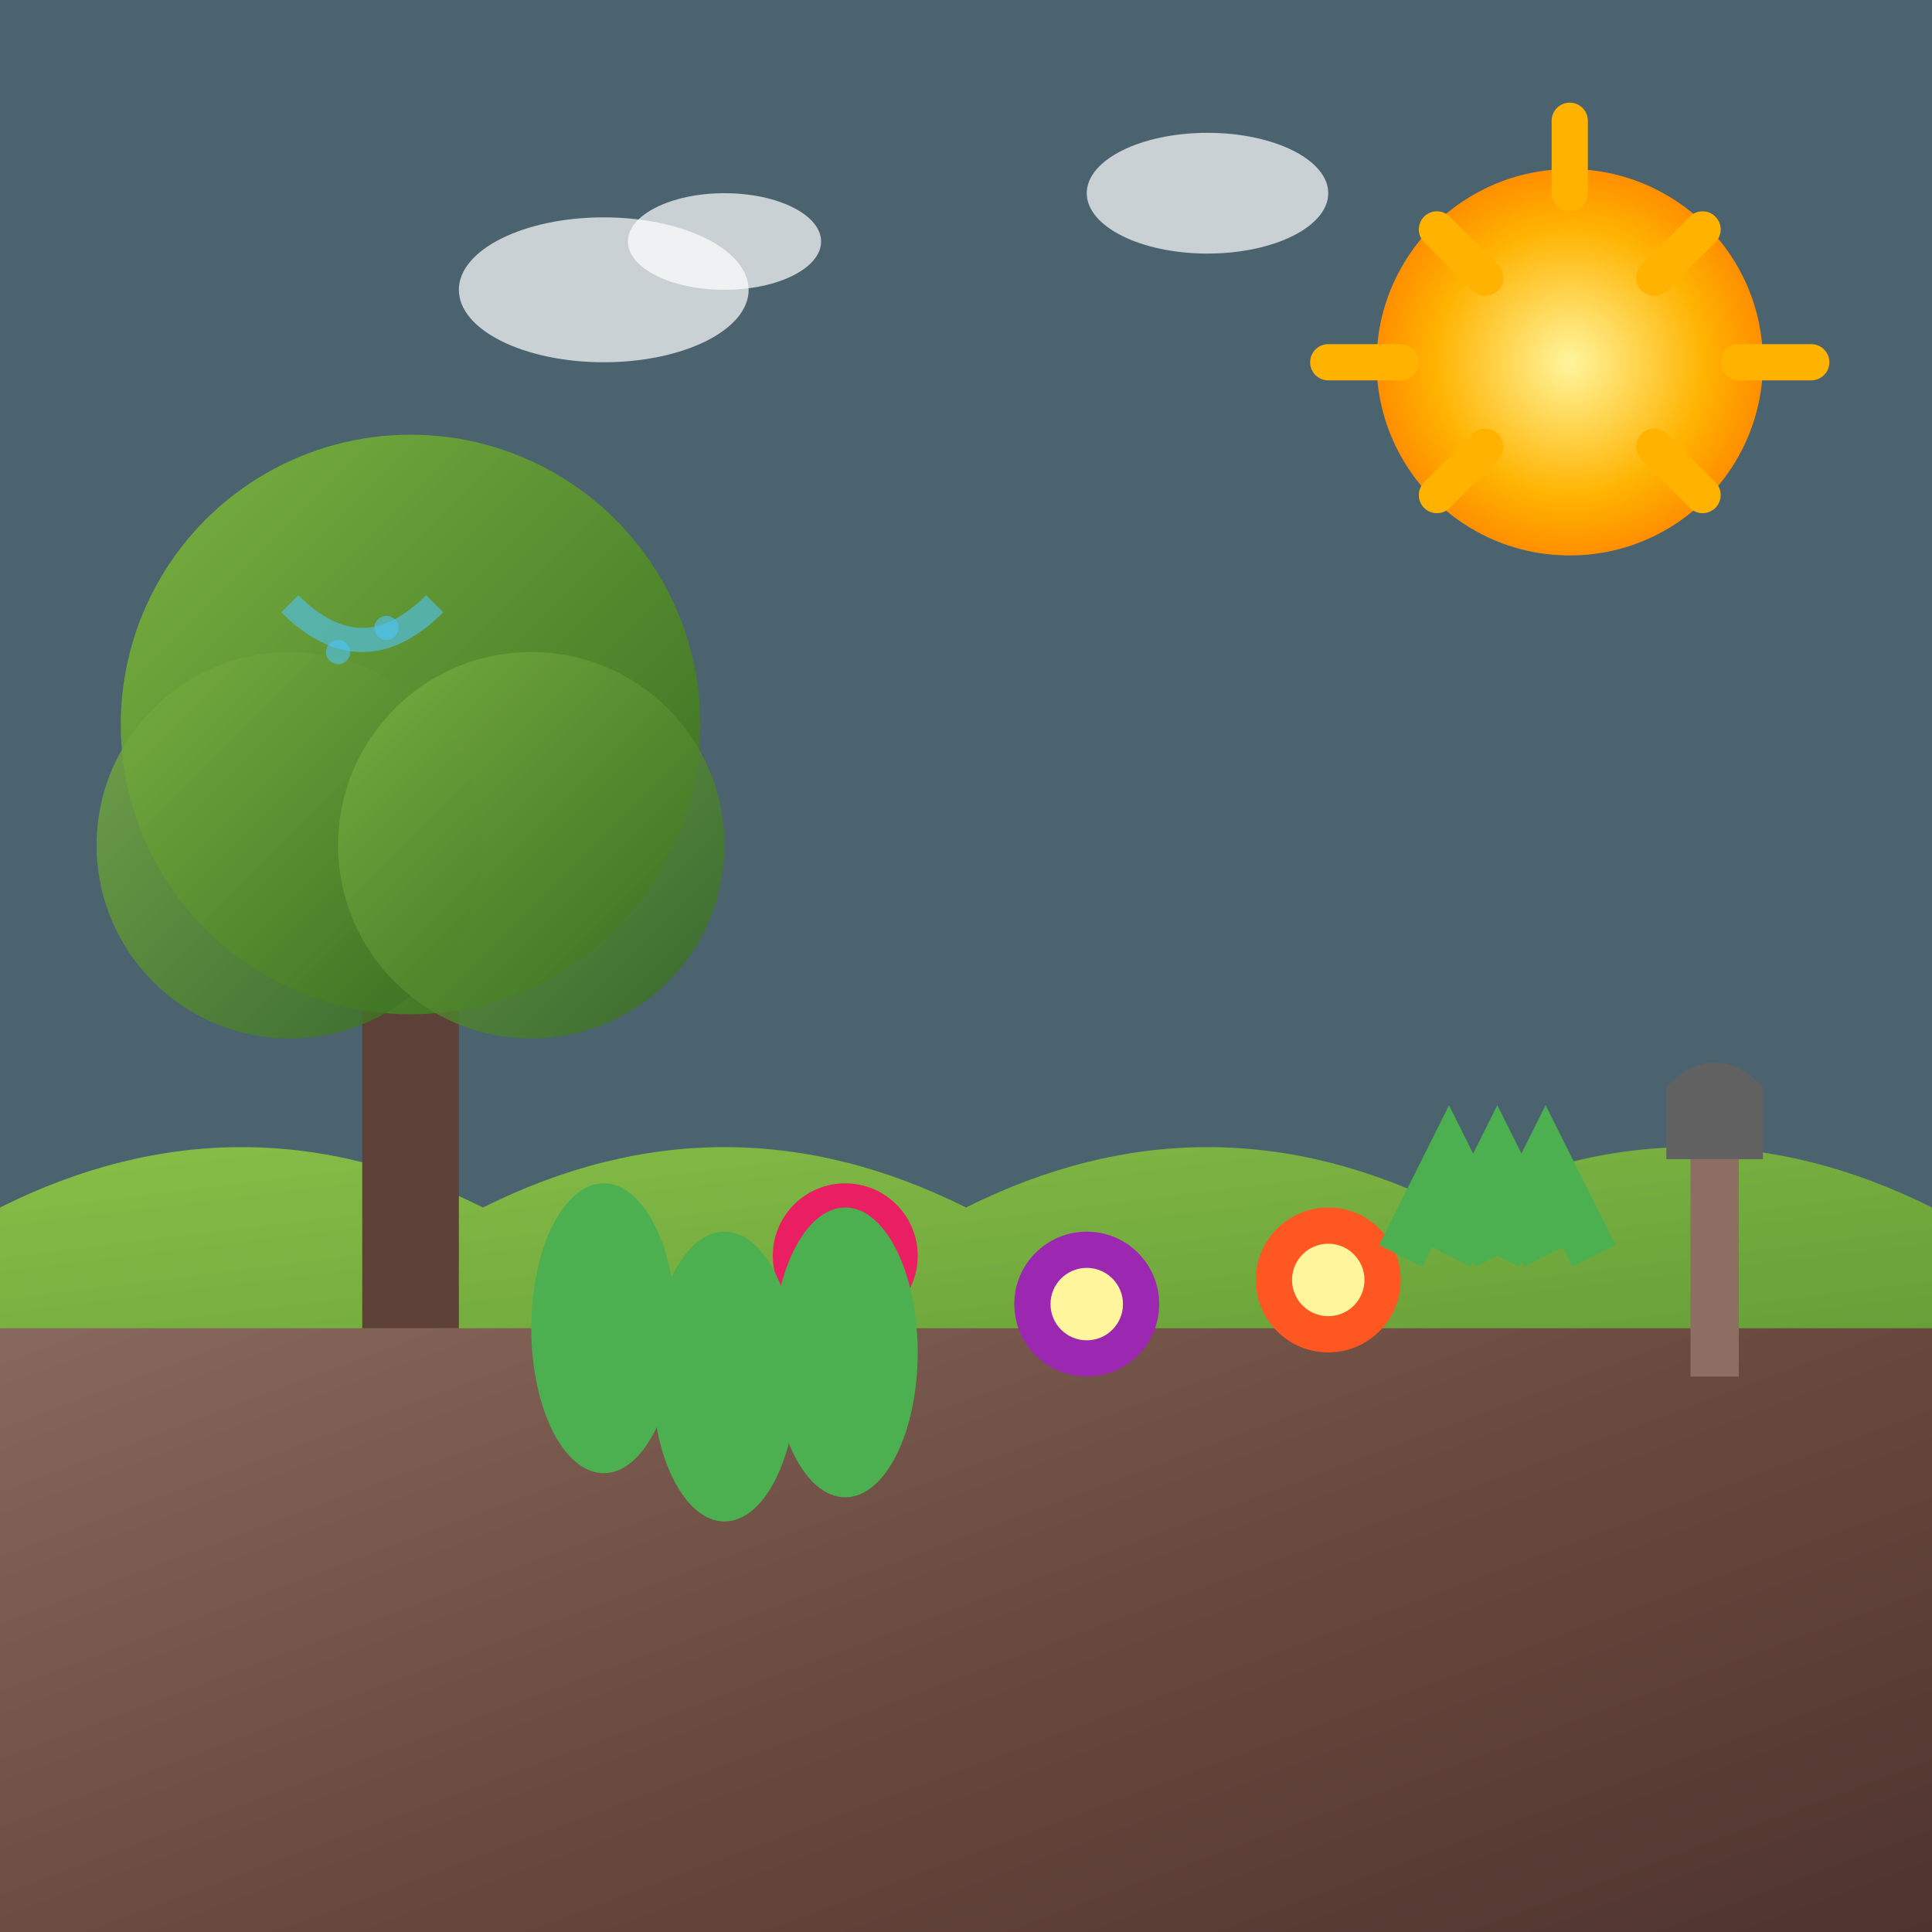 <svg width="80" height="80" viewBox="0 0 80 80" fill="none" xmlns="http://www.w3.org/2000/svg">
  <rect x="0" y="0" width="80" height="80" fill="#333333" stroke="none"/>
  <defs>
    <linearGradient id="groundGradient" x1="0%" y1="0%" x2="100%" y2="100%">
      <stop offset="0%" style="stop-color:#8d6e63"/>
      <stop offset="50%" style="stop-color:#6d4c41"/>
      <stop offset="100%" style="stop-color:#4e342e"/>
    </linearGradient>
    <linearGradient id="grassGradient" x1="0%" y1="0%" x2="100%" y2="100%">
      <stop offset="0%" style="stop-color:#8bc34a"/>
      <stop offset="100%" style="stop-color:#689f38"/>
    </linearGradient>
    <radialGradient id="sunGradient" cx="50%" cy="50%" r="50%">
      <stop offset="0%" style="stop-color:#fff59d"/>
      <stop offset="70%" style="stop-color:#ffb300"/>
      <stop offset="100%" style="stop-color:#ff8f00"/>
    </radialGradient>
    <linearGradient id="treeGradient" x1="0%" y1="0%" x2="100%" y2="100%">
      <stop offset="0%" style="stop-color:#7cb342"/>
      <stop offset="100%" style="stop-color:#33691e"/>
    </linearGradient>
  </defs>
  
  <!-- Sky background -->
  <rect x="0" y="0" width="80" height="50" fill="#81d4fa" opacity="0.3"/>
  
  <!-- Sun -->
  <circle cx="65" cy="15" r="8" fill="url(#sunGradient)"/>
  <path d="M65 5 L65 8 M75 15 L72 15 M55 15 L58 15 M70.5 9.5 L68.5 11.5 M59.5 9.5 L61.5 11.5 M70.5 20.5 L68.5 18.5 M59.5 20.5 L61.5 18.5" 
        stroke="#ffb300" stroke-width="1.5" stroke-linecap="round"/>
  
  <!-- Ground -->
  <rect x="0" y="50" width="80" height="30" fill="url(#groundGradient)"/>
  
  <!-- Grass patches -->
  <path d="M0 50 Q10 45 20 50 Q30 45 40 50 Q50 45 60 50 Q70 45 80 50 L80 55 L0 55 Z" fill="url(#grassGradient)"/>
  
  <!-- Tree -->
  <rect x="15" y="35" width="4" height="20" fill="#5d4037"/>
  <circle cx="17" cy="30" r="12" fill="url(#treeGradient)"/>
  <circle cx="12" cy="35" r="8" fill="url(#treeGradient)" opacity="0.8"/>
  <circle cx="22" cy="35" r="8" fill="url(#treeGradient)" opacity="0.8"/>
  
  <!-- Flowers in garden -->
  <circle cx="35" cy="52" r="3" fill="#e91e63"/>
  <circle cx="35" cy="52" r="1.5" fill="#fff59d"/>
  
  <circle cx="45" cy="54" r="3" fill="#9c27b0"/>
  <circle cx="45" cy="54" r="1.5" fill="#fff59d"/>
  
  <circle cx="55" cy="53" r="3" fill="#ff5722"/>
  <circle cx="55" cy="53" r="1.5" fill="#fff59d"/>
  
  <!-- Vegetables/plants -->
  <ellipse cx="25" cy="55" rx="3" ry="6" fill="#4caf50"/>
  <ellipse cx="30" cy="57" rx="3" ry="6" fill="#4caf50"/>
  <ellipse cx="35" cy="56" rx="3" ry="6" fill="#4caf50"/>
  
  <!-- Carrot tops -->
  <path d="M60 52 L62 48 L64 52" stroke="#4caf50" stroke-width="2" fill="none"/>
  <path d="M58 52 L60 48 L62 52" stroke="#4caf50" stroke-width="2" fill="none"/>
  <path d="M62 52 L64 48 L66 52" stroke="#4caf50" stroke-width="2" fill="none"/>
  
  <!-- Garden tool (small spade) -->
  <rect x="70" y="45" width="2" height="12" fill="#8d6e63"/>
  <path d="M69 45 Q71 43 73 45 L73 48 L69 48 Z" fill="#616161"/>
  
  <!-- Small clouds -->
  <ellipse cx="25" cy="12" rx="6" ry="3" fill="#ffffff" opacity="0.7"/>
  <ellipse cx="30" cy="10" rx="4" ry="2" fill="#ffffff" opacity="0.7"/>
  <ellipse cx="50" cy="8" rx="5" ry="2.5" fill="#ffffff" opacity="0.7"/>
  
  <!-- Watering effect -->
  <path d="M12 25 Q15 28 18 25" stroke="#4fc3f7" stroke-width="1" opacity="0.6" fill="none"/>
  <circle cx="14" cy="27" r="0.5" fill="#4fc3f7" opacity="0.6"/>
  <circle cx="16" cy="26" r="0.5" fill="#4fc3f7" opacity="0.6"/>
</svg>
